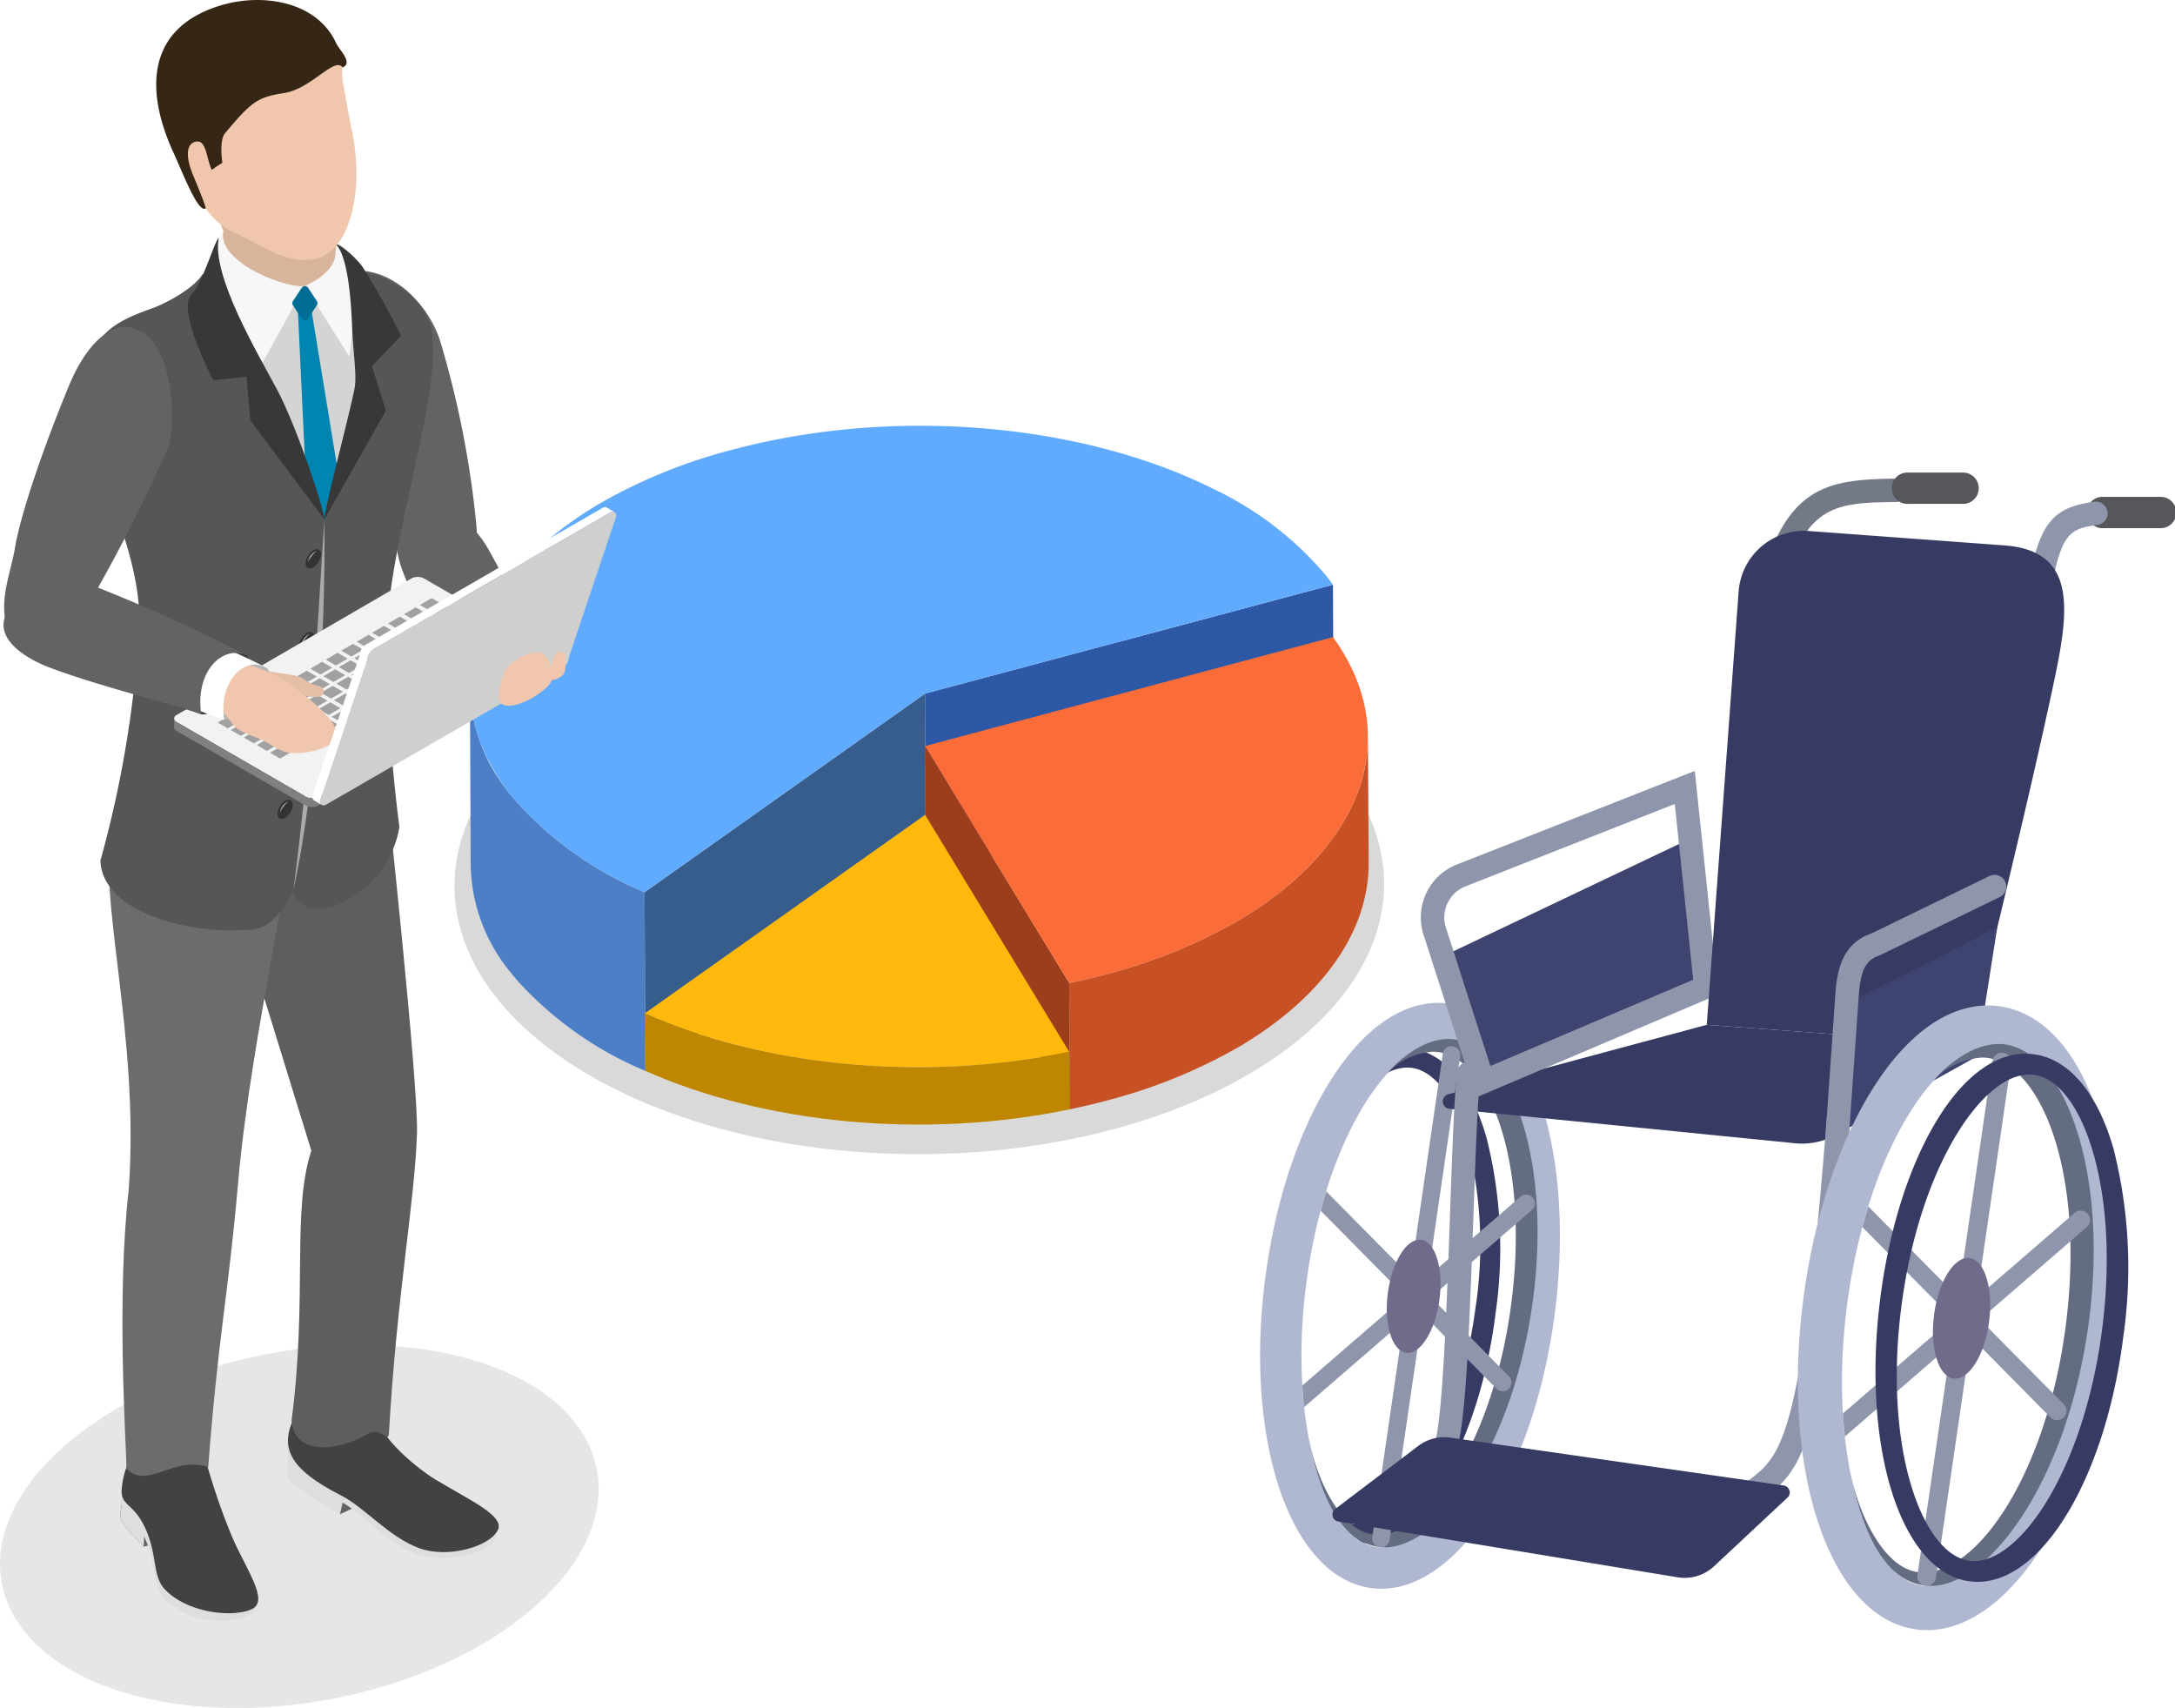 <svg xmlns="http://www.w3.org/2000/svg" width="222.189" height="174.469" viewBox="0 0 222.189 174.469"><defs><clipPath id="clip-path"><rect id="長方形_12723" data-name="長方形 12723" class="cls-1" width="94.976" height="74.4"/></clipPath><clipPath id="clip-path-3"><rect id="長方形_12720" data-name="長方形 12720" class="cls-1" width="94.976" height="55.013"/></clipPath><clipPath id="clip-path-5"><rect id="長方形_12719" data-name="長方形 12719" class="cls-1" width="62.955" height="174.469"/></clipPath><clipPath id="clip-path-7"><rect id="長方形_12716" data-name="長方形 12716" class="cls-1" width="61.158" height="37.089"/></clipPath><clipPath id="clip-path-8"><rect id="長方形_12717" data-name="長方形 12717" class="cls-1" width="3.17" height="37.767"/></clipPath><style>.cls-1{fill:none}.cls-2{clip-path:url(#clip-path)}.cls-3{mix-blend-mode:multiply;isolation:isolate}.cls-15,.cls-21{fill:#373b63}.cls-16{fill:#afb7d1}.cls-17{fill:#646c82}.cls-18{fill:#8f95aa}.cls-19{fill:#706b8b}.cls-19,.cls-21,.cls-23{fill-rule:evenodd}.cls-20{fill:#55575b}.cls-23{fill:#3e4370}.cls-24{clip-path:url(#clip-path-5)}.cls-27{fill:#636363}.cls-28{fill:#dedede}.cls-29{fill:#424242}.cls-35{fill:#565656}.cls-36{fill:#f7f7f7}.cls-37{fill:#383838}.cls-40{fill:#333}.cls-41{fill:#a8a8a8}.cls-42{fill:#f0c7ad}.cls-47{fill:#a1a1a1}.cls-51{fill:#fff}</style></defs><g id="diversity-icon4" transform="translate(-321.009 -57.168)"><g id="グループ_22780" data-name="グループ 22780" transform="translate(367.432 100.658)"><g id="グループ_22779" data-name="グループ 22779" class="cls-2"><g id="グループ_22776" data-name="グループ 22776"><g id="グループ_22775" data-name="グループ 22775" class="cls-2"><g id="グループ_22774" data-name="グループ 22774" class="cls-3" transform="translate(0 19.387)"><g id="グループ_22773" data-name="グループ 22773"><g id="グループ_22772" data-name="グループ 22772" clip-path="url(#clip-path-3)"><path id="パス_17563" data-name="パス 17563" d="M14.02 38.97c-18.6 10.741-18.706 28.158-.223 38.9s48.556 10.741 67.159 0 18.706-28.158.22-38.9-48.552-10.739-67.156 0" transform="translate(0 -30.913)" fill="#d9d9d9"/></g></g></g></g></g><path id="パス_17564" data-name="パス 17564" d="M76.658 37.009l.077 18.245 41.671-11.128-.077-18.245z" transform="translate(-28.581 -9.649)" fill="#2d58a5"/><path id="パス_17565" data-name="パス 17565" d="M30.972 63.915l.077 18.245L59.7 61.869l-.077-18.244z" transform="translate(-11.547 -16.265)" fill="#375d8c"/><g id="グループ_22778" data-name="グループ 22778"><g id="グループ_22777" data-name="グループ 22777" class="cls-2"><path id="パス_17566" data-name="パス 17566" d="M6.693 53.584c.209.265.428.526.65.785a36.679 36.679 0 0013.021 9.164l.077 18.244a36.678 36.678 0 01-13.02-9.163c-.223-.26-.442-.52-.65-.785A17.692 17.692 0 012.6 60.842L2.522 42.6a17.69 17.69 0 004.171 10.984" transform="translate(-.94 -15.882)" fill="#4d7fc7"/><path id="パス_17567" data-name="パス 17567" d="M16.065 7.779C2.823 15.425-1.529 27.313 6.694 37.7c.209.265.428.525.65.785a36.673 36.673 0 0013.021 9.165l28.653-20.291 41.671-11.127a27.323 27.323 0 00-.6-.8 34.113 34.113 0 00-11.58-8.962C65.346-.132 46.2-2.059 29.3 2.453a54.721 54.721 0 00-13.235 5.326" transform="translate(-.94)" fill="#61abff"/><path id="パス_17568" data-name="パス 17568" d="M103.874 74.934a54.756 54.756 0 0013.238-5.326c8.7-5.023 13.562-11.879 13.542-18.936l.077 12.889c.02 7.058-4.842 13.913-13.542 18.936a54.731 54.731 0 01-13.238 5.326q-1.85.493-3.732.885l-.077-12.889q1.88-.392 3.732-.885" transform="translate(-37.336 -18.892)" fill="#c75125"/><path id="パス_17569" data-name="パス 17569" d="M91.386 76.375l.077 12.889-14.728-25.882-.077-11.218z" transform="translate(-28.581 -19.448)" fill="#9c3e1c"/><path id="パス_17570" data-name="パス 17570" d="M76.658 45.549L91.386 69.76q1.88-.393 3.732-.885a54.741 54.741 0 0013.237-5.326c12.9-7.451 17.366-18.933 9.974-29.128z" transform="translate(-28.581 -12.833)" fill="#fb6d38"/><path id="パス_17571" data-name="パス 17571" d="M59.625 63.368L30.972 83.659c12.045 5.353 28.345 7.054 43.381 3.92z" transform="translate(-11.547 -23.626)" fill="#ffb90d"/><path id="パス_17572" data-name="パス 17572" d="M74.353 99.64l.077 5.863c-15.036 3.133-31.336 1.433-43.381-3.92l-.077-5.863c12.045 5.354 28.345 7.054 43.381 3.92" transform="translate(-11.547 -35.688)" fill="#bf8600"/></g></g></g></g><g id="グループ_22771" data-name="グループ 22771" transform="translate(321.009 57.168)"><g id="グループ_22540" data-name="グループ 22540" transform="translate(128.726 48.274)"><path id="パス_16814" data-name="パス 16814" class="cls-15" d="M23.283 93.911c-1.545-5.409-4.246-8.651-7.606-9.127s-6.759 1.9-9.567 6.691a45.339 45.339 0 00-5.23 16.892c-1.753 14.153 2 25.965 8.542 26.893a5.7 5.7 0 00.817.058c6.259 0 12.3-10.078 13.978-23.64a46.188 46.188 0 00-.934-17.766m-1.14 17.383c-1.819 13.719-8.15 22.6-12.68 22.007s-8.326-10.832-6.507-24.55a42.525 42.525 0 015.45-16.594c2.19-3.493 4.632-5.445 6.778-5.445a3.547 3.547 0 01.451.029c2.249.3 4.279 2.89 5.568 7.112a42.534 42.534 0 01.94 17.439" transform="translate(-.143 -25.939)"/><path id="パス_16815" data-name="パス 16815" class="cls-16" d="M28.9 88.794C26.942 82.4 23.523 78.562 19.27 78s-8.554 2.247-12.107 7.914c-3.246 5.177-5.6 12.272-6.618 19.98-2.219 16.739 2.53 30.711 10.81 31.809a7.775 7.775 0 001.034.068c7.921 0 15.563-11.921 17.69-27.962 1.022-7.708.6-15.171-1.183-21.014m-3.01 20.457c-2.005 15.122-8.984 24.909-13.976 24.258s-9.177-11.94-7.173-27.06c.944-7.121 3.078-13.616 6.008-18.289 2.414-3.85 5.106-6 7.471-6a3.9 3.9 0 01.5.032c2.479.329 4.716 3.186 6.137 7.838 1.612 5.277 1.98 12.1 1.036 19.222" transform="translate(.001 -23.766)"/><path id="パス_16816" data-name="パス 16816" class="cls-17" d="M14.563 135.245c5.56.659 13.333-9.232 15.566-24.512 1.052-7.194.642-14.092-1.153-19.423-1.583-4.7-4.075-7.589-6.836-7.921a4.823 4.823 0 00-.554-.033c-1.983 0-4.174 1.235-6.283 3.506a7.223 7.223 0 014.676-2.207 4.274 4.274 0 01.554.035c5.211.673 9.443 11.289 7.439 26.02-.919 6.748-3 12.914-5.864 17.361-2.622 4.072-5.64 6.214-8.279 5.871s-4.8-3.8-5.949-7.578a25.017 25.017 0 01-.508-2.006c1.474 7.2 3.925 10.493 7.19 10.886" transform="translate(-2.356 -25.502)"/><path id="パス_16817" data-name="パス 16817" class="cls-18" d="M17.721 135.657a.841.841 0 01-.13-.01.9.9 0 01-.757-1.016l7.194-49.293a.9.9 0 111.772.262l-7.194 49.293a.9.9 0 01-.885.766" transform="translate(-5.376 -25.89)"/><path id="パス_16818" data-name="パス 16818" class="cls-18" d="M26.23 126.438a.9.9 0 001.274-1.26l-8.023-8.119 10.24-8.862a.9.9 0 10-1.172-1.354l-10.329 8.939-9.437-9.55c-.2.646-.394 1.3-.573 1.97l8.652 8.755-10.523 9.107q.068 1.134.186 2.208l11.6-10.037z" transform="translate(-2.025 -32.813)"/><path id="パス_16819" data-name="パス 16819" class="cls-19" d="M24.4 119.61c-.423 3.188-1.945 5.616-3.4 5.424s-2.293-2.934-1.87-6.122 1.945-5.616 3.4-5.424 2.293 2.934 1.87 6.122" transform="translate(-6.078 -35.128)"/><path id="パス_16820" data-name="パス 16820" class="cls-20" d="M131.6 1.974h-5.69a1.6 1.6 0 100 3.19h5.69a1.6 1.6 0 100-3.19" transform="translate(-39.728 .507)"/><path id="パス_16821" data-name="パス 16821" class="cls-21" d="M54.394 81.228l-26.407 7.093a.759.759 0 00.091 1.484l35.006 3.486a7.333 7.333 0 004.648-.891l13.42-9.2z" transform="translate(-8.764 -24.822)"/><path id="パス_16822" data-name="パス 16822" class="cls-18" d="M54.644 132.927a109.7 109.7 0 01-12.208-1.027c-5.362-.684-14.616-2.08-16.347-3.75a1.514 1.514 0 01-.2-2.094c.9-1.551 1.373-14.919 1.684-23.764.209-5.922.406-11.515.7-14.3a1.2 1.2 0 112.38.248c-.282 2.7-.478 8.252-.685 14.132-.493 13.973-.859 21.588-1.776 24.3 3.806 1.711 25.951 4.655 28.844 3.742.362-.3.71-.569 1.046-.827 3.375-2.592 5.412-4.157 8-37.334a1.2 1.2 0 012.386.186c-2.668 34.239-4.891 35.946-8.925 39.046-.34.261-.693.532-1.062.842-.5.424-1.918.591-3.827.591" transform="translate(-8.167 -26.642)"/><path id="パス_16823" data-name="パス 16823" class="cls-15" d="M46.127 157.445l-34.669-5.7a.715.715 0 01-.316-1.276l8.483-6.441a4.395 4.395 0 013.282-.85l34.058 4.892a.715.715 0 01.386 1.23l-7.511 7.02a4.394 4.394 0 01-3.713 1.125" transform="translate(-3.47 -44.606)"/><path id="パス_16824" data-name="パス 16824" class="cls-18" d="M114.467 21.271a1.2 1.2 0 01-1.185-1.372l.152-1.034c1.881-12.714 2.273-15.359 7.885-16.148a1.2 1.2 0 11.333 2.37c-3.659.514-3.933 1.174-5.85 14.128l-.154 1.034a1.2 1.2 0 01-1.182 1.021" transform="translate(-36.199 .272)"/><path id="パス_16825" data-name="パス 16825" d="M67.3 20.694a1.211 1.211 0 01-.177-.013 1.2 1.2 0 01-1.008-1.359C68.7 1.911 73.126 1.032 81.388.9a1.2 1.2 0 11.038 2.392c-7.238.115-10.541.167-12.944 16.38a1.2 1.2 0 01-1.182 1.022" transform="translate(-16.575 -.288)" fill="#747987"/><path id="パス_16826" data-name="パス 16826" class="cls-23" d="M52.7 53.288l1.59 15.157-22.74 9.668L27.432 65.3z" transform="translate(-8.766 -15.892)"/><path id="パス_16827" data-name="パス 16827" class="cls-18" d="M29.758 76.475l-5.326-16.562a5.805 5.805 0 013.387-7.244l24.3-9.558 2.394 22.837zm20.315-29.986L28.7 54.9a3.415 3.415 0 00-1.99 4.269l4.527 14.081 20.719-8.809zm-21.815 7.294z" transform="translate(-7.712 -12.64)"/><path id="パス_16828" data-name="パス 16828" class="cls-21" d="M67.061 57.527L93.819 59.5s5.713-22.876 8.7-36.957c1.557-7.343 2.412-13.443-5.065-13.988l-19.98-1.47a6.685 6.685 0 00-7.157 6.177z" transform="translate(-21.431 -1.121)"/><path id="パス_16829" data-name="パス 16829" class="cls-23" d="M103 66.606l-2.069 13.172-14.272 7.95.599-13.128z" transform="translate(-27.696 -20.149)"/><path id="パス_16830" data-name="パス 16830" class="cls-18" d="M86.1 86.382h-.085a1.2 1.2 0 01-1.11-1.277l.968-13.827c.157-2.632.592-5.539 3.763-6.622l12.088-5.881a1.2 1.2 0 011.047 2.151L90.464 66.9c-1.508.493-2.022 1.55-2.2 4.528l-.97 13.84a1.2 1.2 0 01-1.194 1.114" transform="translate(-27.134 -17.606)"/><path id="パス_16831" data-name="パス 16831" class="cls-16" d="M111.546 89.907C109.463 83.085 105.818 79 101.283 78.4s-9.12 2.4-12.909 8.438c-3.461 5.52-5.967 13.085-7.056 21.3-2.366 17.847 2.7 32.744 11.526 33.915a8.229 8.229 0 001.1.073c8.445 0 16.593-12.709 18.861-29.812 1.089-8.219.642-16.175-1.261-22.4m-3.209 21.811c-2.138 16.122-9.578 26.558-14.9 25.863s-9.784-12.73-7.647-28.852c1.006-7.592 3.281-14.517 6.405-19.5 2.573-4.1 5.444-6.4 7.966-6.4a4.169 4.169 0 01.53.035c2.643.35 5.028 3.4 6.544 8.357 1.718 5.626 2.111 12.9 1.1 20.495" transform="translate(-25.802 -23.892)"/><path id="パス_16832" data-name="パス 16832" class="cls-17" d="M96.264 139.431c5.928.7 14.215-9.843 16.6-26.134 1.121-7.67.684-15.025-1.23-20.709-1.687-5.013-4.344-8.091-7.288-8.445a5.156 5.156 0 00-.591-.035c-2.115 0-4.45 1.317-6.7 3.738a7.7 7.7 0 014.985-2.354 4.487 4.487 0 01.591.038c5.556.717 10.068 12.036 7.932 27.742-.98 7.2-3.2 13.769-6.252 18.511-2.8 4.342-6.014 6.625-8.826 6.26s-5.119-4.057-6.343-8.08a27.06 27.06 0 01-.542-2.139c1.572 7.682 4.186 11.187 7.666 11.607" transform="translate(-28.314 -25.742)"/><path id="パス_16833" data-name="パス 16833" class="cls-18" d="M99.631 139.871a.886.886 0 01-.139-.011.954.954 0 01-.807-1.083l7.671-52.557a.955.955 0 011.89.277l-7.67 52.557a.956.956 0 01-.944.817" transform="translate(-31.534 -26.156)"/><path id="パス_16834" data-name="パス 16834" class="cls-18" d="M108.7 130.042a.955.955 0 001.359-1.343l-8.555-8.656 10.918-9.448a.955.955 0 00-1.25-1.444l-11.013 9.531L90.1 108.5a53.101 53.101 0 00-.611 2.1l9.225 9.335-11.214 9.708q.072 1.208.2 2.354l12.365-10.7z" transform="translate(-27.962 -33.537)"/><path id="パス_16835" data-name="パス 16835" class="cls-19" d="M106.751 122.763c-.45 3.4-2.075 5.988-3.626 5.782s-2.445-3.128-1.994-6.527 2.073-5.988 3.626-5.782 2.443 3.128 1.994 6.527" transform="translate(-32.282 -36.006)"/><path id="パス_16836" data-name="パス 16836" class="cls-15" d="M116.737 95.362c-1.647-5.768-4.527-9.223-8.11-9.731s-7.206 2.026-10.2 7.134c-2.735 4.666-4.715 11.062-5.575 18.01-1.869 15.089 2.131 27.683 9.107 28.673a6.053 6.053 0 00.871.062c6.674 0 13.112-10.746 14.9-25.205a49.24 49.24 0 00-1-18.942m-1.209 18.537c-1.94 14.627-8.69 24.095-13.519 23.464s-8.877-11.549-6.938-26.176c.912-6.887 2.976-13.169 5.811-17.69 2.335-3.724 4.938-5.805 7.226-5.805a3.765 3.765 0 01.481.031c2.4.318 4.562 3.082 5.937 7.582 1.559 5.1 1.915 11.707 1 18.594" transform="translate(-29.527 -26.208)"/><path id="パス_16837" data-name="パス 16837" class="cls-20" d="M95.622 0h-5.686a1.6 1.6 0 100 3.19h5.686a1.6 1.6 0 000-3.19" transform="translate(-23.682)"/></g><g id="グループ_22770" data-name="グループ 22770"><g id="グループ_22769" data-name="グループ 22769" class="cls-24"><g id="グループ_22768" data-name="グループ 22768"><g id="グループ_22767" data-name="グループ 22767" class="cls-24"><g id="グループ_22763" data-name="グループ 22763" class="cls-3" transform="translate(0 137.379)"><g id="グループ_22762" data-name="グループ 22762"><g id="グループ_22761" data-name="グループ 22761" clip-path="url(#clip-path-7)"><path id="パス_17444" data-name="パス 17444" d="M49.568 157.258c13.237 4.556 15.466 15.685 4.98 24.854s-29.721 12.91-42.957 8.353-15.466-15.684-4.979-24.854 29.72-12.91 42.956-8.353" transform="translate(0 -155.316)" fill="#e6e6e6"/></g></g></g><path id="パス_17445" data-name="パス 17445" d="M36.311 172.578c1.323.883 6.537.816 6.537.816l1.409-1.819z" transform="translate(-4.193 -19.815)"/><path id="パス_17446" data-name="パス 17446" class="cls-27" d="M39.185 174.691l1.365-.642-.542-.78-1.291.378z" transform="translate(-4.471 -20.01)"/><path id="パス_17447" data-name="パス 17447" class="cls-28" d="M38.554 174.046s-4.614-2.469-5.351-3.88a11.393 11.393 0 01.073-2.514L39 172.086z" transform="translate(-3.827 -19.362)"/><path id="パス_17448" data-name="パス 17448" class="cls-28" d="M54.6 175.486c.1-1.706-3.024-2.837-6.312-4.9-1.937-1.219-3.291-3.41-5.281-4.42-5.366-2.726-7.6-5.41-9.158-2.3s-.7 5.489 4.668 8.215c2.419 1.229 4.443 4.04 7.492 5.29 3.266 1.34 8.485 0 8.592-1.885" transform="translate(-3.829 -18.763)"/><path id="パス_17449" data-name="パス 17449" class="cls-29" d="M54.687 174.856c.765-1.448-2.713-2.989-6.388-5.2-1.849-1.112-4.735-3.625-5.5-5.306-2.5-5.476-7.305-4.229-8.861-1.114s-.634 5.326 4.733 8.052c2.419 1.229 4.92 4.281 8.016 5.4 2.889 1.046 7.1-.122 8-1.834" transform="translate(-3.84 -18.544)"/><path id="パス_17450" data-name="パス 17450" d="M42.466 156.726c-.065 1.151-.8-.708-2.169.091-3.314 1.938-7.562 2.089-7.778-1.364 1.647-12.667-.006-21.4 2.017-27.567L23.654 92.6l18.43-2.976s3.409 31.325 3.245 36.489c-.221 7.013-2.066 16.6-2.863 30.609" transform="translate(-2.732 -10.351)" fill="#5e5e5e"/><path id="パス_17451" data-name="パス 17451" class="cls-27" d="M22.747 175.464a48.148 48.148 0 01-.083-5.025s-8.047-3.9-8.752 3.633c-.128 1.367 1.374 2.2 2.355 3.486.663-.143 6.481-2.094 6.481-2.094" transform="translate(-1.606 -19.567)"/><path id="パス_17452" data-name="パス 17452" class="cls-28" d="M16.676 170.469a4.506 4.506 0 00-2.765 3.723c-.127 1.367 1.374 2.2 2.355 3.486l.016-.011z" transform="translate(-1.606 -19.687)"/><path id="パス_17453" data-name="パス 17453" class="cls-28" d="M27.642 183.862c-.655 1.394-6.481 1.813-9.273-1.2-1.061-1.146-.852-2.995-1.518-5.044-1.27-3.914-3.041-3.178-2.849-5.221.7-7.531 8.348-3.758 8.348-3.758a66.592 66.592 0 002.845 8.511c1.451 3.445 3.319 4.861 2.447 6.718" transform="translate(-1.615 -19.366)"/><path id="パス_17454" data-name="パス 17454" class="cls-29" d="M27.427 183.557c-1.792.95-6.656.514-9-2.016-1.061-1.146-.852-2.994-1.517-5.044-1.271-3.914-3.041-3.178-2.85-5.221.7-7.53 8.349-3.758 8.349-3.758a66.67 66.67 0 002.844 8.511c1.451 3.446 3.859 6.634 2.171 7.529" transform="translate(-1.622 -19.237)"/><path id="パス_17455" data-name="パス 17455" d="M22.723 160.5c1.057-13.8 2.021-17.222 3.071-29.231 1.295-14.806 6.211-35.082 5.457-36.774-1.467-3.29-17.522-2.845-18.32.486-1.664 6.954 2.816 21.308 1.669 37.147-1.247 11.063-.309 25.107-.225 28.549 2.131 2.167 4.775-1.348 8.348-.177" transform="translate(-1.45 -10.652)" fill="#6b6c6c"/><path id="パス_17456" data-name="パス 17456" class="cls-27" d="M52.884 56.9a98.467 98.467 0 00-3.646-18.4c-1.153-3.743-4.877-7.64-9.052-7.217-3.562.36-3.7 5.06-3.021 8.574 1.319 6.813 4.139 11.129 5.6 14.4 1.159 2.591 1.686 6.288 4.906 7.8 2.745 1.292 5.807.147 5.214-5.162" transform="translate(-4.255 -3.609)"/><path id="パス_17457" data-name="パス 17457" d="M37.973 29.6l-9.835 4.2s-3.344-7.15-2.639-8.27c-.493-1.443-2.267-5.327-2.267-5.327l10.5-3.686z" transform="translate(-2.683 -1.908)" fill="#d9b49c"/><path id="パス_17458" data-name="パス 17458" d="M41.3 83.742c.086 4.051-21.485 9.426-25.625 3.179L23 33.715l15.689-.962z" transform="translate(-1.81 -3.783)" fill="#d4d4d4"/><path id="パス_17459" data-name="パス 17459" d="M39.153 56.285l-1.582 2.456-2.207-2.621-.964-20.364 1.348-.234z" transform="translate(-3.973 -4.102)" fill="#0084b0"/><path id="パス_17460" data-name="パス 17460" class="cls-35" d="M16.528 35.2c-4.187 1.45-6.052 2.922-6.827 7.286-1.085 6.113 6.185 16.506 5.612 25.524a113.362 113.362 0 01-3.949 23.56c.228 5.593 10.074 7.741 15.87 6.969 1.525-.2 3.657-2.565 3.925-4.789 1.03-8.5 3.251-29.6 3.144-36.045-.1-5.85-11.492-27.366-12.554-25.968-.932 1.461-3.826 2.978-5.222 3.462" transform="translate(-1.108 -3.657)"/><path id="パス_17461" data-name="パス 17461" class="cls-27" d="M47.589 58.843c3.346-1.013 6.087 1.379 7.579 4.028 2.5 4.432 3.448 6.683 3.97 10.714L49.85 72.54a63.759 63.759 0 01-3.138-6.691c-1.1-2.554-1.783-6.2.877-7.005" transform="translate(-5.282 -6.768)"/><path id="パス_17462" data-name="パス 17462" class="cls-35" d="M47.716 36.435c-1.353-3.615-6.607-6.112-9.963-4.886 1.641 1.4 2.671 6.95 3.069 12.79.357 5.241-4.2 10.5-3.922 13.694.52 5.874-2.114 27.13-3.206 35.529a2.641 2.641 0 002.945 2.865c3.9-.5 7.362-4.147 8.053-8.345a151.445 151.445 0 01-1.272-18.743c-.219-9.9 6.41-27.258 4.3-32.9" transform="translate(-3.888 -3.607)"/><path id="パス_17463" data-name="パス 17463" class="cls-36" d="M25.623 26.66c-.687 3.263 6.579 5.948 8.321 5.626l-4.324 7.841s-5.472-7.6-5.349-10.4a7.427 7.427 0 011.352-3.067" transform="translate(-2.803 -3.079)"/><path id="パス_17464" data-name="パス 17464" class="cls-36" d="M38.413 28.046s-.041.731-.082 1.2c-.184 2.048-3.123 3.192-3.123 3.192l4.548 7.234s.812-6.135.43-8.5a17.779 17.779 0 00-1.773-3.126" transform="translate(-4.066 -3.239)"/><path id="パス_17465" data-name="パス 17465" class="cls-37" d="M38.622 28.207c.359-.109 1.917 1.226 2.681 2.214a79.034 79.034 0 014 7.142l-2.98 3.075 1.422 4.562-6.255 11.075c-.143-.557 2.485-10.455 3.055-13.31.264-1.323-.142-3.627-.244-6.307-.2-5.135-.862-7.747-1.68-8.45" transform="translate(-4.329 -3.257)"/><path id="パス_17466" data-name="パス 17466" class="cls-37" d="M24.846 27.471c-.423.3-1.645 4.664-2.748 5.72-1.643 1.571 2.2 8.816 2.2 8.816l3.4-.353.37 4.438 7.58 10.15c-.007-.976-2.826-9.531-4.893-13.379-2.005-3.735-6.632-11.545-5.909-15.392" transform="translate(-2.505 -3.173)"/><g id="グループ_22766" data-name="グループ 22766" class="cls-3" transform="translate(29.983 53.111)"><g id="グループ_22765" data-name="グループ 22765"><g id="グループ_22764" data-name="グループ 22764" clip-path="url(#clip-path-8)"><path id="パス_17467" data-name="パス 17467" d="M37.046 60.046c.052 3.163 0 6.326-.1 9.488s-.3 6.319-.509 9.477c-.268 3.152-.556 6.3-.969 9.443s-.9 6.267-1.574 9.359c.4-3.137.773-6.273 1.081-9.416s.6-6.285.818-9.436c.268-3.146.454-6.3.658-9.451z" transform="translate(-33.897 -60.046)" fill="#ababab"/></g></g></g><path id="パス_17468" data-name="パス 17468" class="cls-40" d="M36.1 63.519a1.692 1.692 0 00-.808 1.309c-.013.488.326.7.759.463a1.692 1.692 0 00.808-1.306c.013-.492-.326-.7-.759-.467" transform="translate(-4.076 -7.325)"/><path id="パス_17469" data-name="パス 17469" class="cls-41" d="M36.442 63.635a2.459 2.459 0 00-.5.53 3.325 3.325 0 00-.387.618 1.589 1.589 0 01.283-.7 1.371 1.371 0 01.6-.453" transform="translate(-4.107 -7.349)"/><path id="パス_17470" data-name="パス 17470" class="cls-40" d="M35.341 73.081a1.692 1.692 0 00-.808 1.309c-.013.488.326.7.759.463a1.692 1.692 0 00.808-1.306c.013-.492-.326-.7-.759-.467" transform="translate(-3.988 -8.429)"/><path id="パス_17471" data-name="パス 17471" class="cls-41" d="M35.683 73.2a2.46 2.46 0 00-.5.53 3.326 3.326 0 00-.387.618 1.581 1.581 0 01.283-.7 1.371 1.371 0 01.6-.453" transform="translate(-4.019 -8.453)"/><path id="パス_17472" data-name="パス 17472" class="cls-40" d="M34.4 81.269a1.692 1.692 0 00-.808 1.309c-.013.488.326.7.759.463a1.692 1.692 0 00.808-1.306c.013-.492-.326-.7-.759-.467" transform="translate(-3.88 -9.374)"/><path id="パス_17473" data-name="パス 17473" class="cls-41" d="M34.745 81.386a2.46 2.46 0 00-.5.53 3.325 3.325 0 00-.387.618 1.581 1.581 0 01.283-.7 1.371 1.371 0 01.6-.453" transform="translate(-3.911 -9.399)"/><path id="パス_17474" data-name="パス 17474" class="cls-40" d="M32.854 92.439a1.692 1.692 0 00-.808 1.309c-.013.488.326.7.759.463a1.692 1.692 0 00.808-1.306c.013-.492-.326-.7-.759-.467" transform="translate(-3.701 -10.664)"/><path id="パス_17475" data-name="パス 17475" class="cls-41" d="M33.2 92.556a2.459 2.459 0 00-.5.53 3.326 3.326 0 00-.387.618 1.585 1.585 0 01.283-.7 1.371 1.371 0 01.6-.453" transform="translate(-3.732 -10.689)"/><path id="パス_17476" data-name="パス 17476" class="cls-42" d="M19.9 14.354c1.04 3.789 3.21 8.155 5.968 9.362 2.888 1.264 5.313 3.351 8.4 2.823 3.5-.6 5.217-6.766 3.791-13.346-.265-1.226-.654-3.584-.9-4.852-.2-1.015.405-2.14-1.236-4.461C33.769.827 29.452-.1 25.071 1.107c-7.539 2.07-7.252 5.671-5.173 13.246" transform="translate(-2.152 -.069)"/><path id="パス_17477" data-name="パス 17477" d="M24.853.489C29.023-.7 34.475.167 36.419 4.4c.335.729 1.764 1.989.668 2.493-.84-1.15-3.177 2.194-6.024 2.619-2.738.41-3.356.969-6 4.109-.542.645-.344 2.534-.26 3.008a11.685 11.685 0 00-1.084.731c-.563-1.161-.537-3.134-1.639-2.889-1.142.255-.883 1.913-.332 3.271.373.92 1.3 3.129 1.354 3.535-.766.568-2.366-3.66-3.277-5.638-3.172-6.899-2.467-13.01 5.028-15.15" transform="translate(-2.084)" fill="#362615"/><path id="パス_17478" data-name="パス 17478" class="cls-27" d="M8.457 67.181a156.691 156.691 0 008.441-16.4c1.261-1.65 1.2-10.647-2.511-12.6-3.17-1.664-5.878 2.181-7.249 5.488C4.481 50.085 2.144 56.9 1.562 60.431c-.463 2.8-2.062 6.175-.212 9.215 1.577 2.592 4.493 2.193 7.108-2.465" transform="translate(-.055 -4.364)"/><path id="パス_17479" data-name="パス 17479" d="M58.818 74.388a.388.388 0 01.005.734L34.83 89.066a1.4 1.4 0 01-1.268 0l-13.185-7.615a.387.387 0 010-.732l23.988-13.944a1.394 1.394 0 011.266 0z" transform="translate(-2.323 -7.694)" fill="#f2f2f2"/><path id="パス_17480" data-name="パス 17480" d="M64.122 75.912v.01a.369.369 0 01-.042.083l-.01.015a.531.531 0 01-.07.08.706.706 0 01-.062.047c-.019.013-.035.027-.056.039v.913l.011-.006c.018-.011.029-.022.045-.033a.7.7 0 00.062-.047h.006a.435.435 0 00.056-.059l.01-.014.01-.015.016-.024a.331.331 0 00.024-.051v-.018c0-.011.007-.021.01-.033a.252.252 0 00.005-.051v-.921a.3.3 0 01-.015.092" transform="translate(-7.377 -8.756)" fill="#ccc"/><path id="パス_17481" data-name="パス 17481" d="M34.83 90.175a1.4 1.4 0 01-1.268 0l-13.186-7.613a.45.45 0 01-.264-.37v.913a.449.449 0 00.264.37l13.184 7.612a1.4 1.4 0 001.268 0l23.993-13.942v-.913z" transform="translate(-2.322 -8.804)" fill="gray"/><path id="パス_17482" data-name="パス 17482" class="cls-47" d="M33.95 82.905l-1.2.7-1.032-.6 1.2-.7z" transform="translate(-3.663 -9.506)"/><path id="パス_17483" data-name="パス 17483" class="cls-47" d="M32.446 82.037l-1.2.7-1.032-.6 1.2-.7z" transform="translate(-3.489 -9.405)"/><path id="パス_17484" data-name="パス 17484" class="cls-47" d="M34.51 79.1l-1.2.7-1.033-.6 1.2-.7z" transform="translate(-3.727 -9.066)"/><path id="パス_17485" data-name="パス 17485" class="cls-47" d="M36.294 78.059l-1.2.7-1.033-.6 1.2-.7z" transform="translate(-3.933 -8.946)"/><path id="パス_17486" data-name="パス 17486" class="cls-47" d="M47.051 71.808l-1.2.7-1.033-.6 1.2-.7z" transform="translate(-5.175 -8.224)"/><path id="パス_17487" data-name="パス 17487" class="cls-47" d="M45.212 72.877l-1.2.7-1.033-.6 1.2-.7z" transform="translate(-4.963 -8.347)"/><path id="パス_17488" data-name="パス 17488" class="cls-47" d="M43.429 73.913l-1.2.7-1.033-.6 1.2-.7z" transform="translate(-4.757 -8.467)"/><path id="パス_17489" data-name="パス 17489" class="cls-47" d="M44.932 74.781l-1.2.7-1.033-.6 1.2-.7z" transform="translate(-4.931 -8.567)"/><path id="パス_17490" data-name="パス 17490" class="cls-47" d="M47.939 76.517l-1.2.7-1.033-.6 1.2-.7z" transform="translate(-5.278 -8.768)"/><path id="パス_17491" data-name="パス 17491" class="cls-47" d="M46.715 73.745l-1.2.7-1.032-.6 1.2-.7z" transform="translate(-5.137 -8.448)"/><path id="パス_17492" data-name="パス 17492" class="cls-47" d="M49.722 75.481l-1.2.7-1.033-.6 1.2-.7z" transform="translate(-5.484 -8.648)"/><path id="パス_17493" data-name="パス 17493" class="cls-47" d="M51.561 74.412l-1.2.7-1.033-.6 1.2-.7z" transform="translate(-5.696 -8.525)"/><path id="パス_17494" data-name="パス 17494" class="cls-47" d="M50.058 73.544l-1.2.7-1.033-.6 1.2-.7z" transform="translate(-5.523 -8.425)"/><path id="パス_17495" data-name="パス 17495" class="cls-47" d="M48.219 74.613l-1.2.7-1.033-.6 1.2-.7z" transform="translate(-5.31 -8.548)"/><path id="パス_17496" data-name="パス 17496" class="cls-47" d="M46.436 75.649l-1.2.7-1.033-.6 1.2-.7z" transform="translate(-5.104 -8.668)"/><path id="パス_17497" data-name="パス 17497" class="cls-47" d="M45.9 79.475l-1.2.7-1.031-.6 1.2-.7z" transform="translate(-5.043 -9.11)"/><path id="パス_17498" data-name="パス 17498" class="cls-47" d="M56.773 73.159l-1.2.7-1.031-.594 1.2-.7z" transform="translate(-6.299 -8.38)"/><path id="パス_17499" data-name="パス 17499" class="cls-47" d="M54.933 74.229l-1.2.7-1.03-.6 1.2-.7z" transform="translate(-6.086 -8.504)"/><path id="パス_17500" data-name="パス 17500" class="cls-47" d="M53.094 75.3l-1.2.7-1.031-.6 1.2-.7z" transform="translate(-5.874 -8.627)"/><path id="パス_17501" data-name="パス 17501" class="cls-47" d="M51.255 76.366l-1.2.7-1.031-.6 1.2-.7z" transform="translate(-5.661 -8.751)"/><path id="パス_17502" data-name="パス 17502" class="cls-47" d="M49.472 77.4l-1.2.7-1.031-.6 1.2-.7z" transform="translate(-5.455 -8.87)"/><path id="パス_17503" data-name="パス 17503" class="cls-47" d="M47.688 78.439l-1.2.7-1.031-.6 1.2-.7z" transform="translate(-5.249 -8.99)"/><path id="パス_17504" data-name="パス 17504" class="cls-47" d="M46.155 77.554l-1.2.7-1.033-.6 1.2-.7z" transform="translate(-5.072 -8.888)"/><path id="パス_17505" data-name="パス 17505" class="cls-47" d="M44.651 76.686l-1.2.7-1.033-.6 1.2-.7z" transform="translate(-4.898 -8.787)"/><path id="パス_17506" data-name="パス 17506" class="cls-47" d="M42.337 81.548l-1.2.7-1.031-.6 1.2-.7z" transform="translate(-4.631 -9.349)"/><path id="パス_17507" data-name="パス 17507" class="cls-47" d="M44.12 80.512l-1.2.7-1.031-.594 1.2-.7z" transform="translate(-4.837 -9.229)"/><path id="パス_17508" data-name="パス 17508" class="cls-47" d="M42.868 77.722l-1.2.7-1.033-.6 1.2-.7z" transform="translate(-4.692 -8.907)"/><path id="パス_17509" data-name="パス 17509" class="cls-47" d="M39.581 77.891l-1.2.7-1.033-.6 1.2-.7z" transform="translate(-4.313 -8.927)"/><path id="パス_17510" data-name="パス 17510" class="cls-47" d="M44.372 78.59l-1.2.7-1.032-.6 1.2-.7z" transform="translate(-4.866 -9.007)"/><path id="パス_17511" data-name="パス 17511" class="cls-47" d="M41.084 78.759l-1.2.7-1.033-.6 1.2-.7z" transform="translate(-4.486 -9.027)"/><path id="パス_17512" data-name="パス 17512" class="cls-47" d="M37.8 78.927l-1.2.7-1.033-.6 1.2-.7z" transform="translate(-4.107 -9.046)"/><path id="パス_17513" data-name="パス 17513" class="cls-47" d="M42.587 79.627l-1.2.7-1.033-.6 1.2-.7z" transform="translate(-4.66 -9.127)"/><path id="パス_17514" data-name="パス 17514" class="cls-47" d="M39.3 79.8l-1.2.7-1.033-.6 1.2-.7z" transform="translate(-4.281 -9.146)"/><path id="パス_17515" data-name="パス 17515" class="cls-47" d="M36.013 79.964l-1.2.7-1.033-.6 1.2-.7z" transform="translate(-3.901 -9.166)"/><path id="パス_17516" data-name="パス 17516" class="cls-47" d="M40.8 80.663l-1.2.7-1.033-.6 1.2-.7z" transform="translate(-4.454 -9.247)"/><path id="パス_17517" data-name="パス 17517" class="cls-47" d="M37.517 80.832l-1.2.7-1.033-.6 1.2-.7z" transform="translate(-4.074 -9.266)"/><path id="パス_17518" data-name="パス 17518" class="cls-47" d="M39.02 81.7l-1.2.7-1.033-.6 1.2-.7z" transform="translate(-4.248 -9.366)"/><path id="パス_17519" data-name="パス 17519" class="cls-47" d="M35.734 81.868l-1.2.7-1.032-.6 1.2-.7z" transform="translate(-3.869 -9.386)"/><path id="パス_17520" data-name="パス 17520" class="cls-47" d="M40.553 82.585l-1.2.7-1.03-.6 1.2-.7z" transform="translate(-4.425 -9.469)"/><path id="パス_17521" data-name="パス 17521" class="cls-47" d="M37.237 82.737l-1.2.7L35 82.84l1.2-.7z" transform="translate(-4.042 -9.486)"/><path id="パス_17522" data-name="パス 17522" class="cls-47" d="M38.77 83.621l-1.2.7-1.031-.6 1.2-.7z" transform="translate(-4.219 -9.588)"/><path id="パス_17523" data-name="パス 17523" class="cls-47" d="M35.453 83.774l-1.2.7-1.032-.6 1.2-.7z" transform="translate(-3.836 -9.606)"/><path id="パス_17524" data-name="パス 17524" class="cls-47" d="M36.986 84.658l-1.2.7-1.03-.6 1.2-.7z" transform="translate(-4.014 -9.708)"/><path id="パス_17525" data-name="パス 17525" class="cls-47" d="M33.67 84.81l-1.2.7-1.033-.6 1.2-.7z" transform="translate(-3.63 -9.725)"/><path id="パス_17526" data-name="パス 17526" class="cls-47" d="M35.2 85.695l-1.2.7-1.031-.595 1.2-.7z" transform="translate(-3.807 -9.828)"/><path id="パス_17527" data-name="パス 17527" class="cls-47" d="M31.886 85.847l-1.2.7-1.032-.6 1.2-.7z" transform="translate(-3.424 -9.845)"/><path id="パス_17528" data-name="パス 17528" class="cls-47" d="M30.382 84.979l-1.2.7-1.032-.6 1.2-.7z" transform="translate(-3.251 -9.745)"/><path id="パス_17529" data-name="パス 17529" class="cls-47" d="M32.167 83.942l-1.2.7-1.033-.6 1.2-.7z" transform="translate(-3.457 -9.625)"/><path id="パス_17530" data-name="パス 17530" class="cls-47" d="M30.663 83.074l-1.2.7-1.033-.6 1.2-.7z" transform="translate(-3.283 -9.525)"/><path id="パス_17531" data-name="パス 17531" class="cls-47" d="M29.16 82.205l-1.2.7-1.033-.6 1.2-.7z" transform="translate(-3.109 -9.425)"/><path id="パス_17532" data-name="パス 17532" class="cls-47" d="M28.879 84.111l-1.2.7-1.032-.6 1.2-.7z" transform="translate(-3.077 -9.645)"/><path id="パス_17533" data-name="パス 17533" class="cls-47" d="M27.376 83.242l-1.2.7-1.032-.6 1.2-.7z" transform="translate(-2.903 -9.545)"/><path id="パス_17534" data-name="パス 17534" class="cls-47" d="M30.943 81.169l-1.2.7-1.032-.6 1.2-.7z" transform="translate(-3.315 -9.305)"/><path id="パス_17535" data-name="パス 17535" class="cls-47" d="M34.23 81l-1.2.7-1.033-.6 1.2-.7z" transform="translate(-3.695 -9.286)"/><path id="パス_17536" data-name="パス 17536" class="cls-47" d="M32.727 80.132l-1.2.7-1.033-.6 1.2-.7z" transform="translate(-3.521 -9.185)"/><path id="パス_17537" data-name="パス 17537" class="cls-47" d="M39.861 75.986l-1.2.7-1.033-.6 1.2-.7z" transform="translate(-4.345 -8.707)"/><path id="パス_17538" data-name="パス 17538" class="cls-47" d="M38.077 77.023l-1.2.7-1.032-.6 1.2-.7z" transform="translate(-4.139 -8.826)"/><path id="パス_17539" data-name="パス 17539" class="cls-47" d="M41.644 74.95l-1.2.7-1.033-.6 1.2-.7z" transform="translate(-4.551 -8.587)"/><path id="パス_17540" data-name="パス 17540" class="cls-47" d="M43.148 75.818l-1.2.7-1.033-.6 1.2-.7z" transform="translate(-4.725 -8.687)"/><path id="パス_17541" data-name="パス 17541" class="cls-47" d="M41.365 76.854l-1.2.7-1.033-.6 1.2-.7z" transform="translate(-4.519 -8.807)"/><path id="パス_17542" data-name="パス 17542" class="cls-47" d="M50.73 69.67l-1.2.7-1.033-.6 1.2-.7z" transform="translate(-5.6 -7.977)"/><path id="パス_17543" data-name="パス 17543" class="cls-47" d="M48.89 70.74l-1.2.7-1.032-.6 1.2-.7z" transform="translate(-5.388 -8.101)"/><path id="パス_17544" data-name="パス 17544" class="cls-47" d="M50.393 71.608l-1.2.7-1.032-.6 1.2-.7z" transform="translate(-5.562 -8.201)"/><path id="パス_17545" data-name="パス 17545" class="cls-47" d="M48.554 72.676l-1.2.7-1.033-.6 1.2-.7z" transform="translate(-5.349 -8.324)"/><path id="パス_17546" data-name="パス 17546" class="cls-47" d="M52.234 70.538l-1.2.7L50 70.642l1.2-.7z" transform="translate(-5.774 -8.077)"/><path id="パス_17547" data-name="パス 17547" class="cls-47" d="M53.737 71.406l-1.2.7-1.033-.6 1.2-.7z" transform="translate(-5.948 -8.178)"/><path id="パス_17548" data-name="パス 17548" class="cls-47" d="M55.241 72.274l-1.2.7L53 72.378l1.2-.7z" transform="translate(-6.121 -8.278)"/><path id="パス_17549" data-name="パス 17549" class="cls-47" d="M53.4 73.344l-1.2.7-1.032-.6 1.2-.7z" transform="translate(-5.909 -8.401)"/><path id="パス_17550" data-name="パス 17550" class="cls-47" d="M51.9 72.476l-1.2.7-1.032-.6 1.2-.7z" transform="translate(-5.735 -8.301)"/><path id="パス_17551" data-name="パス 17551" class="cls-47" d="M33.419 86.732l-1.2.7-1.03-.6 1.2-.7z" transform="translate(-3.602 -9.948)"/><path id="パス_17552" data-name="パス 17552" d="M27.492 75.421c-1.172-.555-2.9-1.254-4.332-1.994a11.868 11.868 0 01-3.46 6.946c1.21.364 2.292.722 3.116 1.06 2.114.417 5.5-5.625 4.679-6.012" transform="translate(-2.275 -8.48)" fill="#3d3d3d"/><path id="パス_17553" data-name="パス 17553" d="M31.252 80.687l-.578-3.211s2.439.348 3.2.515c.8.174.936.731 2.17 1 .621.136.75.7.354 1.014-.56.439-3.024-.3-3.024-.3z" transform="translate(-3.542 -8.947)" fill="#e6bea5"/><path id="パス_17554" data-name="パス 17554" d="M24.979 74.639c-1.919 1.865-3.678 3.1-2.822 6.222 1.418.577 2.54.982 3.27 1.252 2.934.354 5.426-4.52 4.365-5.248-1.122-.666-2.961-1.275-4.813-2.225" transform="translate(-2.533 -8.62)" fill="#b5b5b5"/><path id="パス_17555" data-name="パス 17555" class="cls-42" d="M32.57 85.72c1.426.048 4.4-.5 4.469-1.93.077-1.651-4.086-4.692-5.954-5.877a17.426 17.426 0 00-6.065-1.828 38.77 38.77 0 00-2.117 3.4 11.149 11.149 0 013.534 3.3c.7.9 2.228 1.153 3.266 1.728 1.137.632 1.715 1.162 2.868 1.2" transform="translate(-2.645 -8.787)"/><path id="パス_17556" data-name="パス 17556" class="cls-51" d="M24.95 74.622c-1.919 1.865-3.634 3.174-2.779 6.3 1.419.577 2.541.983 3.271 1.252-.624-3.983 2.137-6.671 4.351-5.311a43.464 43.464 0 00-4.843-2.24" transform="translate(-2.534 -8.618)"/><path id="パス_17557" data-name="パス 17557" class="cls-27" d="M25.366 74.737A176.122 176.122 0 009.143 67.4c-2.875-.991-7.035.109-8.459 3.041-1.214 2.5 1.836 4.507 4.437 5.491 5.038 1.905 12.688 3.761 15.492 4.776-.684-4.366 2.2-7.235 4.754-5.969" transform="translate(-.047 -7.742)"/><path id="パス_17558" data-name="パス 17558" class="cls-51" d="M66.147 58.611a.45.45 0 00-.453.044L41.543 72.6a1.4 1.4 0 00-.633 1.1l-4.842 14.419a.445.445 0 00.186.407l.789.458a.442.442 0 01-.185-.407L41.7 74.154a1.393 1.393 0 01.632-1.1l24.151-13.939a.448.448 0 01.453-.044z" transform="translate(-4.165 -6.764)"/><path id="パス_17559" data-name="パス 17559" d="M66.586 59.175c.352-.2.637-.041.639.362L62.383 73.96a1.4 1.4 0 01-.634 1.1L37.6 89c-.35.2-.636.039-.637-.364L41.8 74.214a1.393 1.393 0 01.632-1.1z" transform="translate(-4.268 -6.824)" fill="#cfcfcf"/><path id="パス_17560" data-name="パス 17560" class="cls-42" d="M63.254 77.811c0-.837.208-.624.561-1.857.18-.63.972-.963 1.185-.491a4.086 4.086 0 01-.019 1.883c-.082.486-1.727 1.271-1.727.464" transform="translate(-7.305 -8.689)"/><path id="パス_17561" data-name="パス 17561" class="cls-42" d="M57.886 80.589c1.129.807 4.167-.965 4.975-2.094.458-.64.007-2.387-.548-2.88-.977-.866-3.48.549-4.053 1.587-.326.588-1.015 2.929-.374 3.387" transform="translate(-6.655 -8.701)"/><path id="パス_17562" data-name="パス 17562" d="M36.263 35l-.9 1.361a.388.388 0 01-.647 0L33.822 35a.388.388 0 010-.427l.9-1.36a.388.388 0 01.647 0l.9 1.361a.389.389 0 010 .426" transform="translate(-3.898 -3.815)" fill="#006e94"/></g></g></g></g></g></g></svg>